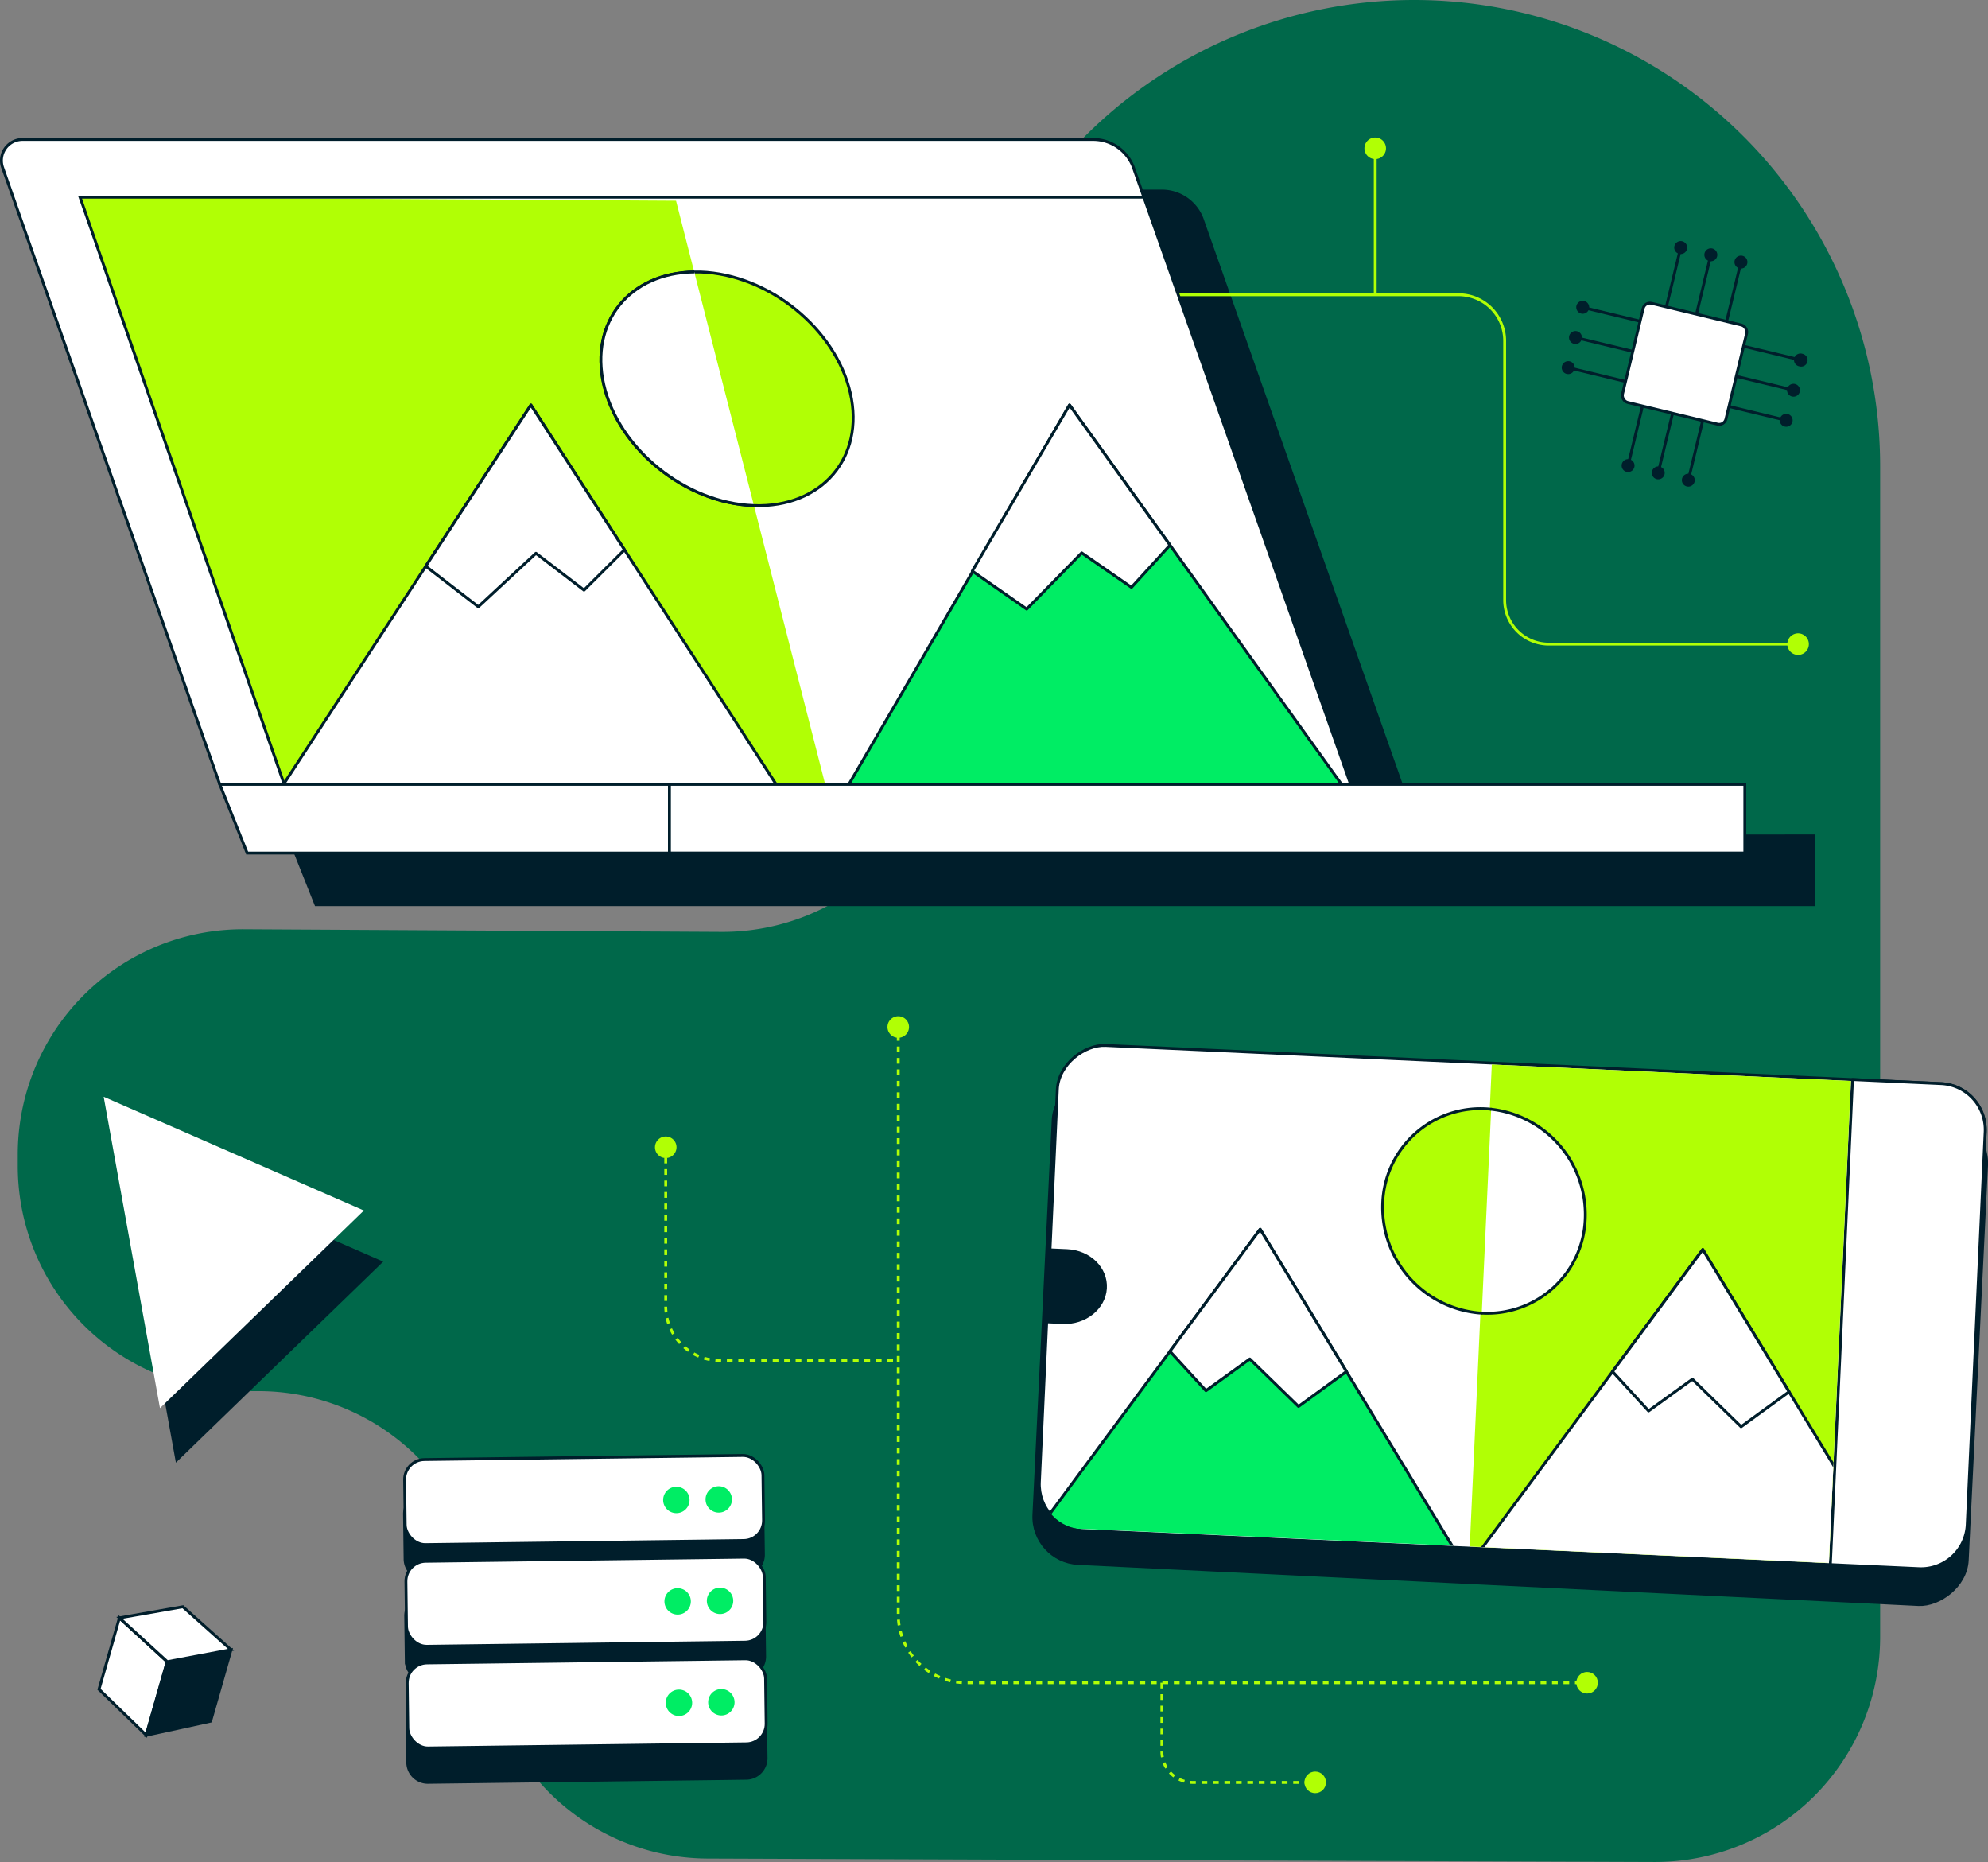 <svg xmlns="http://www.w3.org/2000/svg" xmlns:xlink="http://www.w3.org/1999/xlink" viewBox="0 0 693.91 649.78"><rect x="0" y="0" width="693.91" height="649.78" fill="#808080" stroke="none"/><defs><style>.cls-1,.cls-11,.cls-12,.cls-13,.cls-16{fill:none;}.cls-2{isolation:isolate;}.cls-3{fill:#00684a;}.cls-17,.cls-4{fill:#001e2b;}.cls-10,.cls-14,.cls-16,.cls-19,.cls-4,.cls-6,.cls-8{stroke:#001e2b;}.cls-11,.cls-12,.cls-13,.cls-14,.cls-16,.cls-19,.cls-4{stroke-miterlimit:10;}.cls-14,.cls-5,.cls-6{fill:#fff;}.cls-10,.cls-6,.cls-8{stroke-linecap:round;stroke-linejoin:round;}.cls-7{clip-path:url(#clip-path);}.cls-15,.cls-8{fill:#00ed64;}.cls-10,.cls-18,.cls-19,.cls-9{fill:#b1ff05;}.cls-11,.cls-12,.cls-13{stroke:#b1ff05;}.cls-12{stroke-dasharray:2 2;}.cls-13{stroke-dasharray:2 2;}.cls-18,.cls-19{mix-blend-mode:multiply;}</style><clipPath id="clip-path"><path class="cls-1" d="M386.31,365.35a16,16,0,0,0-16.76,15.29l-6.26,136.89c-.41,8.85,6.44,16.35,15.32,16l259.77,11.88,7.69-168.21Z"/></clipPath></defs><g class="cls-2"><g id="Layer_2" data-name="Layer 2"><g id="Layer_1-2" data-name="Layer 1"><path class="cls-3" d="M577.42,649.77,247,648.57a78.55,78.55,0,0,1-78.27-78.84l0-5.44a78.56,78.56,0,0,0-79.42-78.83l-3.69,0A78.57,78.57,0,0,1,6.2,406.94v-4.11a78.56,78.56,0,0,1,79-78.55l166.61.91a78.55,78.55,0,0,0,79-78.41l.16-84.41A162.66,162.66,0,0,1,493.6,0h0A162.67,162.67,0,0,1,656.26,162.66V571.22A78.54,78.54,0,0,1,577.42,649.77Z"/><polygon class="cls-4" points="42.07 400.74 61.72 509.41 132.88 440.43 42.07 400.74"/><polygon class="cls-5" points="36.19 382.74 55.84 491.41 127 422.43 36.19 382.74"/><path class="cls-4" d="M492.27,291.72h3.18L423.28,86.82h0l-3.42-9.69a15,15,0,0,0-14.31-10.46H31.87a7.37,7.37,0,0,0-7,9.61l75.86,215.43,9.56,24H633v-24Z"/><rect class="cls-4" x="441.89" y="304.53" width="170.46" height="326.18" rx="16.24" transform="translate(34.33 971.28) rotate(-87.2)"/><rect class="cls-6" x="443.13" y="294" width="169.44" height="324.22" rx="16.14" transform="translate(48.1 962.57) rotate(-87.38)"/><path class="cls-4" d="M370.91,461.52c7.82.35,14.5-5,14.94-11.9h0c.44-6.93-5.53-12.84-13.34-13.2l-5.56-.25h0l-1.59,25.09h0Z"/><path class="cls-6" d="M669.8,547.41A16.14,16.14,0,0,0,686.66,532l6.26-137a16.13,16.13,0,0,0-15.38-16.86l-30.93-1.42L638.87,546Z"/><g class="cls-7"><polygon class="cls-8" points="358.06 539.61 511.22 546.61 439.86 428.97 358.06 539.61"/><polygon class="cls-6" points="469.98 478.62 439.86 428.97 408.36 471.56 420.94 485.3 436.24 474.24 453.24 490.8 469.98 478.62"/><rect class="cls-9" x="516.79" y="374.26" width="125.48" height="169.12" transform="translate(21.57 -26) rotate(2.62)"/><polygon class="cls-6" points="512.55 546.67 665.71 553.68 594.35 436.04 512.55 546.67"/><polygon class="cls-6" points="624.47 485.69 594.35 436.04 562.85 478.63 575.43 492.36 590.73 481.3 607.73 497.87 624.47 485.69"/><path class="cls-10" d="M520.49,387.09l-.86-.09a34.16,34.16,0,0,0-37,32.81,37,37,0,0,0,33.69,38.37l.85,0"/><path class="cls-6" d="M517.21,458.22a34.14,34.14,0,0,0,36.11-32.85,37,37,0,0,0-32.83-38.28"/></g><line class="cls-11" x1="313.53" y1="358.2" x2="313.53" y2="359.2"/><path class="cls-12" d="M313.53,361.2V563.4a23.82,23.82,0,0,0,23.83,23.82h214.8"/><line class="cls-11" x1="553.16" y1="587.22" x2="554.16" y2="587.22"/><path class="cls-9" d="M309.77,358.39a3.76,3.76,0,1,1,3.76,3.76A3.76,3.76,0,0,1,309.77,358.39Z"/><circle class="cls-9" cx="553.97" cy="587.22" r="3.76"/><path class="cls-13" d="M311.71,474.8H251.37a19,19,0,0,1-19-19V400.18"/><path class="cls-9" d="M236.14,400.36a3.76,3.76,0,1,0-3.76,3.76A3.77,3.77,0,0,0,236.14,400.36Z"/><path class="cls-13" d="M405.55,587.22v24A10.77,10.77,0,0,0,416.33,622h42.92"/><circle class="cls-9" cx="459.07" cy="621.98" r="3.76"/><path class="cls-11" d="M402.85,102.86H509.12a16.08,16.08,0,0,1,16.08,16.08V209.4a15.38,15.38,0,0,0,15.37,15.38h87.24"/><circle class="cls-9" cx="403.04" cy="102.86" r="3.76"/><path class="cls-9" d="M627.62,228.54a3.76,3.76,0,1,0-3.76-3.76A3.76,3.76,0,0,0,627.62,228.54Z"/><line class="cls-11" x1="480.02" y1="102.86" x2="480.02" y2="51.57"/><path class="cls-9" d="M483.78,51.76A3.76,3.76,0,1,0,480,55.52,3.76,3.76,0,0,0,483.78,51.76Z"/><path class="cls-4" d="M148.45,551l111.13-1.43a7,7,0,0,0,6.89-7.06l-.21-15.72a7,7,0,0,0-7.06-6.89l-111.13,1.43a7,7,0,0,0-6.88,7.06l.2,15.72A7,7,0,0,0,148.45,551Z"/><path class="cls-4" d="M148.91,586.51,260,585.08a7,7,0,0,0,6.89-7.07l-.2-15.72a7,7,0,0,0-7.07-6.88l-111.12,1.42a7,7,0,0,0-6.89,7.07l.2,15.72A7,7,0,0,0,148.91,586.51Z"/><path class="cls-4" d="M267.17,597.77a7,7,0,0,0-7.06-6.89L149,592.31a7,7,0,0,0-6.88,7.06l.2,15.73a7,7,0,0,0,7.06,6.88l111.13-1.42a7,7,0,0,0,6.89-7.07Z"/><polygon class="cls-14" points="51.03 605.5 34.56 589.51 41.68 564.59 58.35 579.87 51.03 605.5"/><polygon class="cls-4" points="51.08 605.52 73.51 600.63 80.63 575.71 58.4 579.88 51.08 605.52"/><polygon class="cls-14" points="63.83 560.7 41.68 564.59 58.4 579.88 80.63 575.71 63.83 560.7"/><rect class="cls-14" x="141.28" y="508.64" width="125.09" height="29.68" rx="6.98" transform="translate(-6.7 2.66) rotate(-0.74)"/><rect class="cls-14" x="141.74" y="544.12" width="125.09" height="29.68" rx="6.98" transform="translate(-7.16 2.67) rotate(-0.74)"/><rect class="cls-14" x="142.19" y="579.59" width="125.09" height="29.68" rx="6.98" transform="translate(-7.61 2.68) rotate(-0.74)"/><circle class="cls-15" cx="250.88" cy="523.25" r="4.61"/><circle class="cls-15" cx="236.08" cy="523.44" r="4.61"/><circle class="cls-15" cx="251.33" cy="558.64" r="4.61"/><circle class="cls-15" cx="236.53" cy="558.83" r="4.61"/><circle class="cls-15" cx="251.79" cy="594.03" r="4.61"/><circle class="cls-15" cx="236.99" cy="594.22" r="4.61"/><line class="cls-16" x1="628.67" y1="125.67" x2="552.36" y2="107.25"/><path class="cls-17" d="M629.09,123.45a2.26,2.26,0,1,1-1.05,4.39,2.26,2.26,0,1,1,1.05-4.39Z"/><circle class="cls-17" cx="552.47" cy="107.27" r="2.26" transform="translate(119.45 466.74) rotate(-50.69)"/><line class="cls-16" x1="626.14" y1="136.18" x2="549.82" y2="117.76"/><path class="cls-17" d="M626.56,134a2.25,2.25,0,1,1-2.73,1.66A2.25,2.25,0,0,1,626.56,134Z"/><path class="cls-17" d="M550.46,115.59a2.26,2.26,0,1,0,1.66,2.72A2.27,2.27,0,0,0,550.46,115.59Z"/><line class="cls-16" x1="623.6" y1="146.7" x2="547.28" y2="128.27"/><path class="cls-17" d="M624,144.48a2.25,2.25,0,1,1-2.72,1.66A2.25,2.25,0,0,1,624,144.48Z"/><path class="cls-17" d="M547.92,126.1a2.26,2.26,0,1,0,1.66,2.73A2.26,2.26,0,0,0,547.92,126.1Z"/><line class="cls-16" x1="589.28" y1="167.67" x2="607.7" y2="91.35"/><path class="cls-17" d="M591.49,168.09a2.25,2.25,0,1,1-1.66-2.72A2.25,2.25,0,0,1,591.49,168.09Z"/><path class="cls-17" d="M609.87,92a2.26,2.26,0,1,0-2.72,1.66A2.25,2.25,0,0,0,609.87,92Z"/><line class="cls-16" x1="578.76" y1="165.13" x2="597.19" y2="88.81"/><path class="cls-17" d="M581,165.55a2.25,2.25,0,1,1-1.66-2.72A2.25,2.25,0,0,1,581,165.55Z"/><path class="cls-17" d="M599.36,89.45a2.26,2.26,0,1,0-2.73,1.66A2.26,2.26,0,0,0,599.36,89.45Z"/><line class="cls-16" x1="568.25" y1="162.59" x2="586.68" y2="86.27"/><path class="cls-17" d="M570.47,163a2.25,2.25,0,1,1-1.66-2.72A2.26,2.26,0,0,1,570.47,163Z"/><path class="cls-17" d="M588.85,86.91a2.26,2.26,0,1,0-2.73,1.67A2.26,2.26,0,0,0,588.85,86.91Z"/><rect class="cls-14" x="569.4" y="109.18" width="37.15" height="35.58" rx="2.42" transform="translate(46.22 -134.45) rotate(13.57)"/><path class="cls-14" d="M7.87,48.67H381.55a15,15,0,0,1,14.31,10.46l75.59,214.59H76.71L.85,58.28A7.37,7.37,0,0,1,7.87,48.67Z"/><polygon class="cls-18" points="27.94 68.82 99.2 273.71 288.03 273.71 235.97 70.05 27.94 68.82"/><polygon class="cls-8" points="468.84 274.52 295.78 274.61 373.32 141.34 468.84 274.52"/><polygon class="cls-6" points="339.37 199.28 373.32 141.34 408.38 190.24 394.94 204.97 377.57 192.94 358.37 212.54 339.37 199.28"/><polygon class="cls-6" points="271.43 274.52 98.37 274.61 185.31 141.34 271.43 274.52"/><polygon class="cls-6" points="148.61 197.59 185.31 141.34 217.98 191.86 203.85 205.93 187.07 193.08 166.95 211.74 148.61 197.59"/><polyline class="cls-16" points="99.2 273.71 27.94 68.82 399.28 68.82"/><polygon class="cls-14" points="86.27 297.69 233.66 297.69 233.66 273.71 76.71 273.71 86.27 297.69"/><rect class="cls-14" x="233.66" y="273.72" width="375.36" height="23.97" transform="translate(842.69 571.4) rotate(180)"/><path class="cls-19" d="M296.8,137.17c-5.13-22.51-28.55-41.42-52.32-42.25-.73,0-1.44,0-2.15,0-22.52.28-36.56,17.46-31.59,39.28,5.13,22.5,28.56,41.42,52.32,42.24h.1C286.87,177.2,301.93,159.64,296.8,137.17Z"/><path class="cls-14" d="M242.33,94.9c-22.52.28-36.56,17.46-31.59,39.28,5.13,22.5,28.56,41.42,52.32,42.24h.1"/></g></g></g></svg>